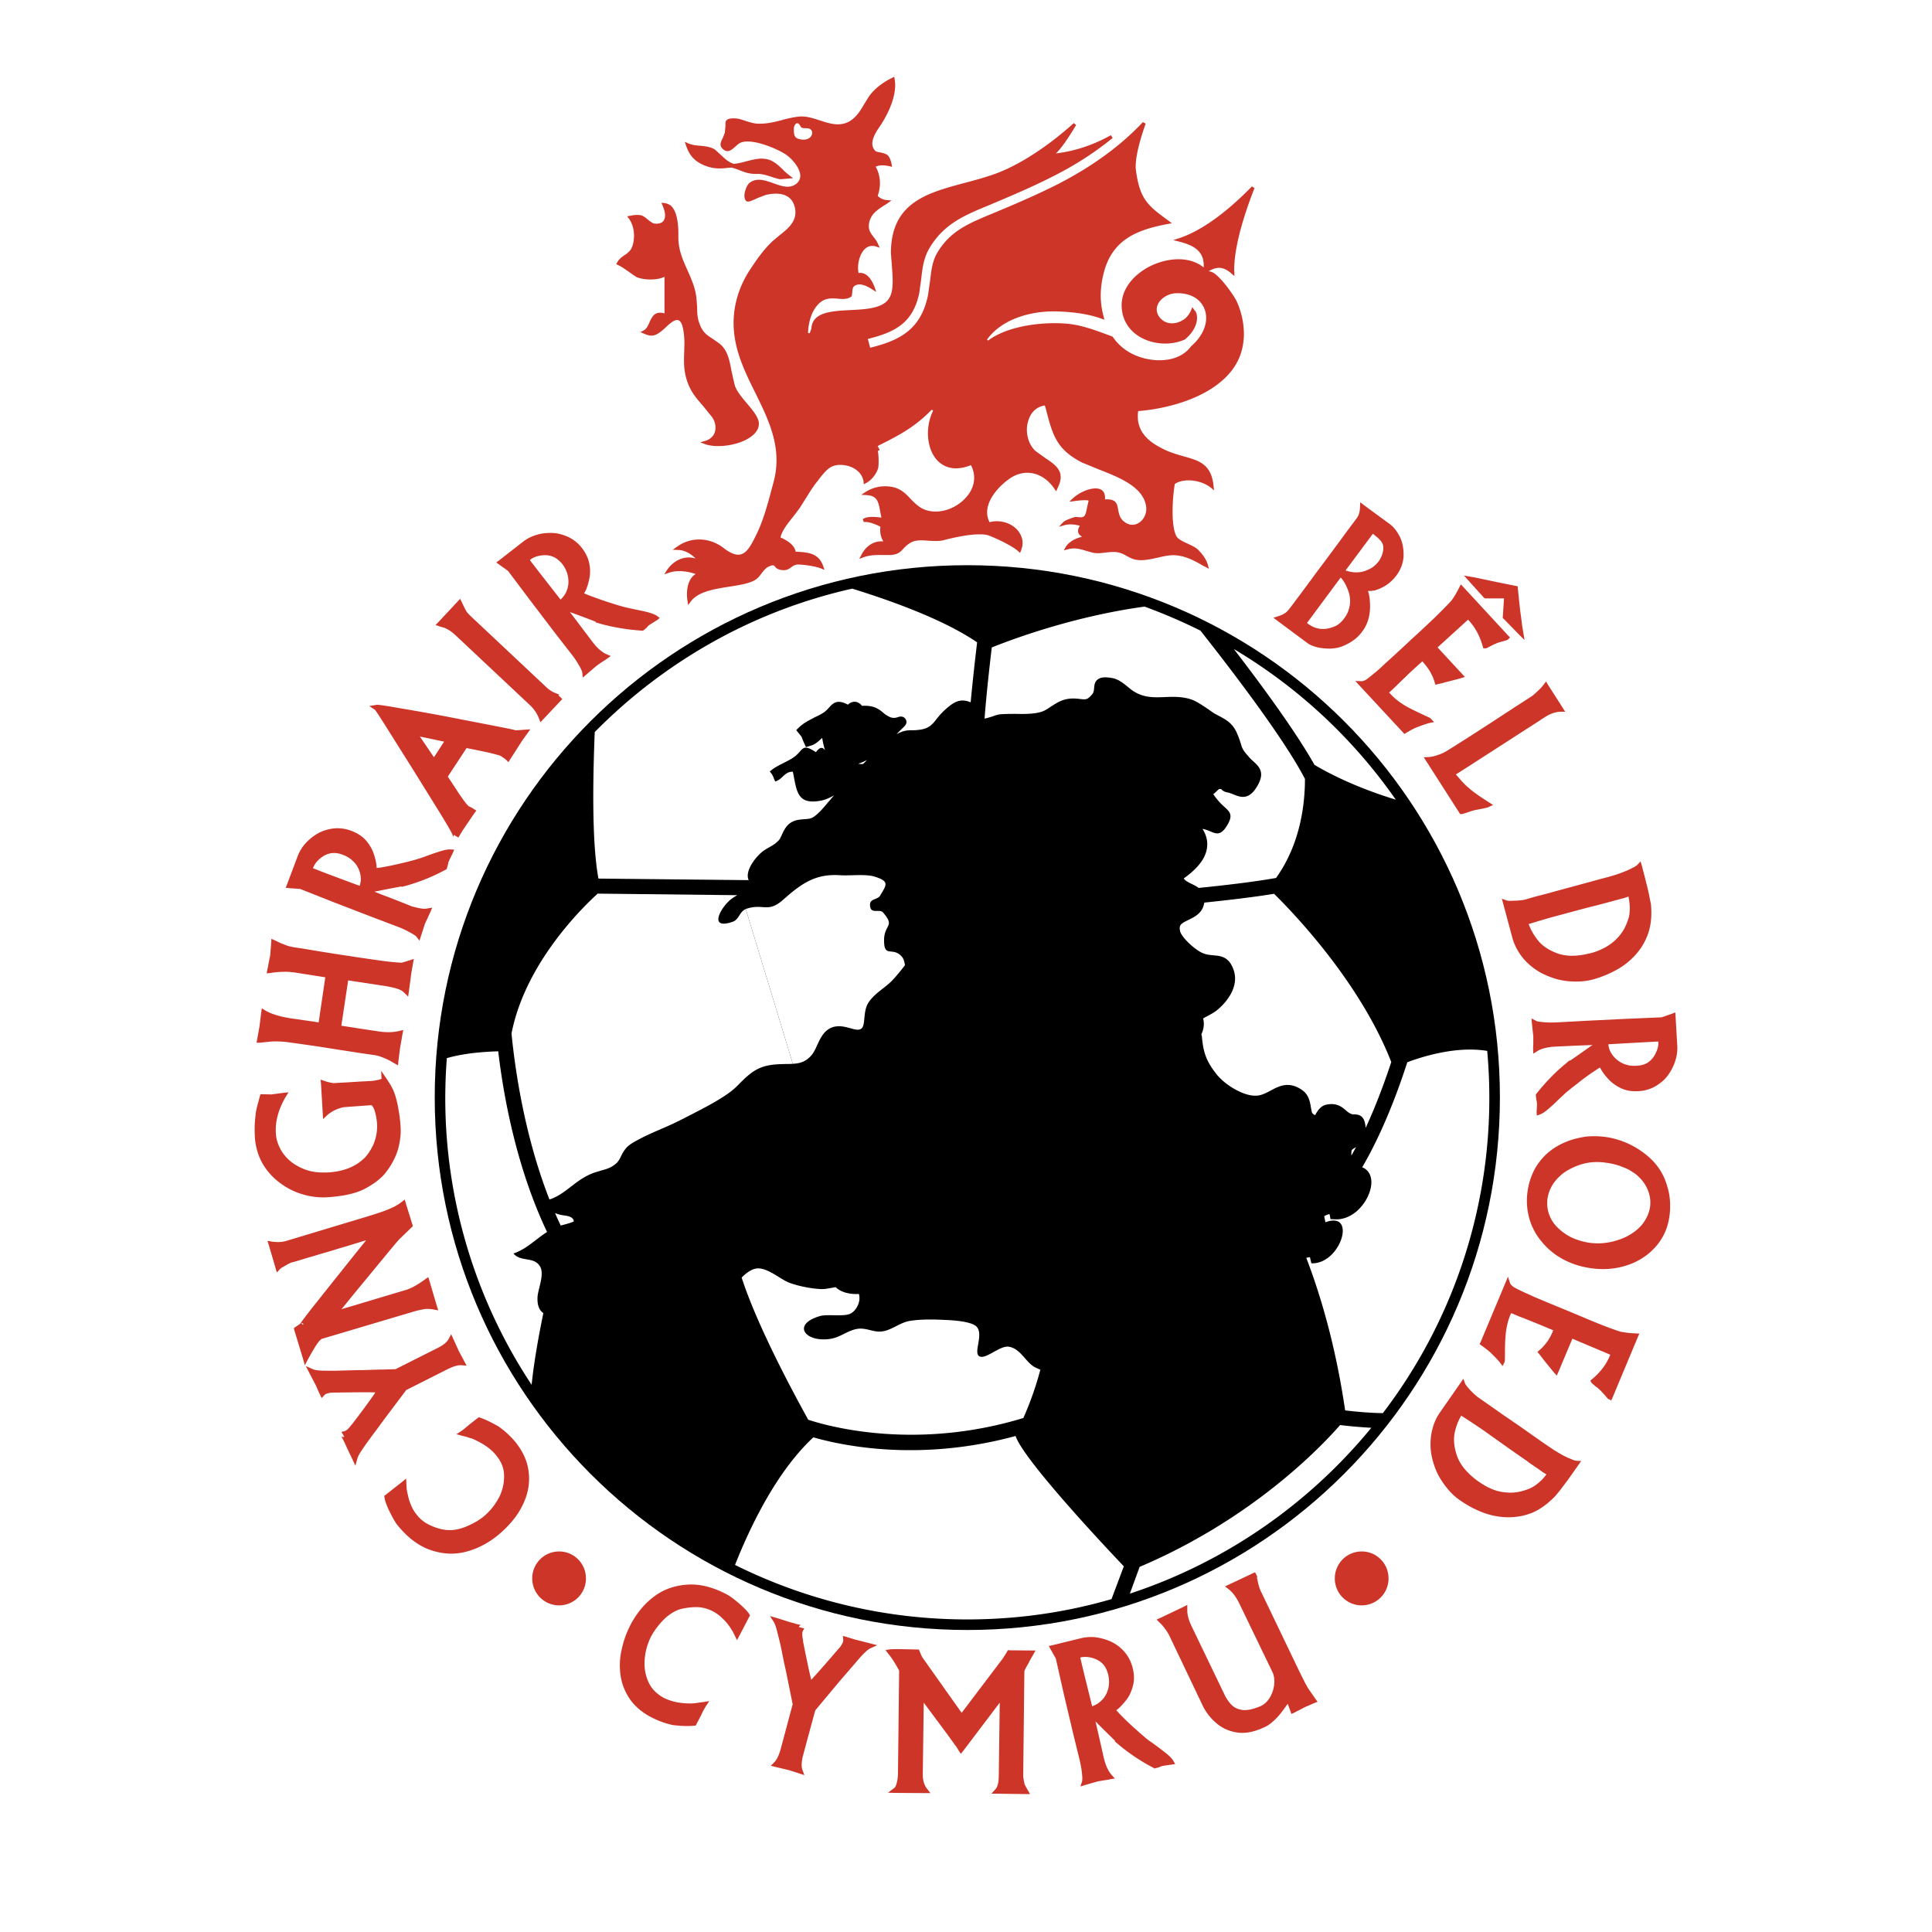 <svg xmlns="http://www.w3.org/2000/svg" width="2500" height="2500" viewBox="0 0 192.756 192.756"><g fill-rule="evenodd" clip-rule="evenodd"><path fill="#fff" d="M0 0h192.756v192.756H0V0z"/><path d="M67.68 31.947c.272.098.448.507.545 1.326.039.292.059.624.059 1.014 0 .273-.02.565-.02.838-.02.312-.02.566-.02.838 0 .643.059 1.13.176 1.599.331 1.326.955 2.066 1.696 2.904l.897 1.111c.253.332.37.722.37 1.092 0 .214-.039.429-.136.624-.175.332-.488.585-.917.702l-.467.136.467.175c.995.371 2.749.214 3.977-.37.526-.253 1.404-.799 1.404-1.637v-.117c-.059-.585-.624-1.267-1.169-1.91-.507-.604-1.033-1.228-1.229-1.813 0 .019-.331-1.442-.331-1.442-.195-1.072-.39-2.086-1.189-2.729-.02-.02-.721-.507-.721-.507-.546-.351-.975-.624-1.287-1.501-.214-.565-.234-1.13-.234-1.676l-.059-.78c-.098-1.072-.507-1.969-.896-2.846-.448-.994-.916-2.027-.916-3.275v-.117-.292c0-1.365-.254-2.32-.741-2.768-.195-.156-.409-.233-.682-.273l-.273-.019.117.253c.156.39.253.722.253.975 0 .233-.058.409-.136.545-.175.254-.507.351-.955.292-.156-.02-.371-.195-.604-.371-.273-.234-.507-.409-.702-.448-.273-.058-.644-.058-1.131.059l-.253.039.156.214c.331.429.526 1.053.526 1.715 0 .39-.059.78-.176 1.092-.175.468-.526.701-.857.916-.312.214-.526.429-.663.702l-.078.136.156.078c.273.117.702.39 1.481.955l.351.234.02.019c.761.312 1.988.332 2.709.02 0 0 .039-.02.098-.039v3.644l-.078-.02c-.916-.214-1.169.371-1.422.917-.156.39-.332.682-.604.819l-.292.156.312.136c.857.39 1.267.273 2.222-.624.524-.506.934-.798 1.246-.701zM78.791 17.523c-.214-.175-.448-.351-.663-.585-.545-.526-1.072-1.014-1.832-1.091-.624-.079-1.247.097-1.93.272a7.074 7.074 0 0 1-1.15.234c-.468-.156-.78-.41-1.13-.741l-.722-.663c-.409-.292-.955-.351-1.5-.409-.371-.02-.838-.078-1.189-.234l-.351-.156.117.351c.312.916.78 1.618 2.008 2.066.858.312 1.521.253 2.242.176 0 0 .175-.02.332-.02.253.078.487.156.702.233.565.234 1.091.429 1.852.391.468 0 .897.136 1.326.272 0 .02.838.253.838.253h.04c.137.02.644-.039.936-.059l.41-.039-.336-.251z" fill="#cd3529"/><path d="M120.758 27.094l-.176-.039.156-.078c.916-.487 1.52-.214 2.145.332l.271.233v-.37c0-.039 0-.078-.02-.097v-.137c0-2.651 1.268-6.257 2.027-8.167l-.252-.176c-1.482 1.521-4.367 4.23-7.311 5.185l-.545.175.545.137c1.307.332 2.496.838 2.496 2.378V26.685l-.098-.078c-1.58-1.189-3.938-.799-5.557.117-1.754 1.014-2.689 2.534-2.514 4.113.117 1.208.799 2.222 1.891 2.827 1.326.741 3.061.818 4.426.195l.018-.02.02-.02c.994-.858 1.15-1.696 1.15-2.105 0-.175-.02-.331-.078-.487a.656.656 0 0 0-.154-.253c-.039-.04-.061-.059-.078-.098l-.156-.234-.117.273c-.176.429-.43.76-.76.975-.742.487-1.6.487-2.145.02-.684-.585-.547-1.189-.467-1.423.252-.741 1.129-1.209 1.85-1.229 1.443-.058 2.516.585 2.887 1.676.389 1.17-.137 2.534-1.346 3.587l-.02.019-.02.02c-1.189 1.618-3.684 1.676-5.535.897a5.165 5.165 0 0 1-2.262-1.833l-.02-.039-.059-.02-.682-.253c-1.326-.487-2.594-.936-4.016-1.033-2.516-.175-5.809.292-7.66 1.696l-.117-.097c1.578-2.184 4.639-2.885 7.016-2.807 1.775.059 3.197.292 4.406.721l.293.098-.078-.293a8.125 8.125 0 0 1-.293-2.085c0-.799.117-1.618.332-2.397.916-3.431 3.664-4.25 6.393-4.776l.371-.059-.293-.234-.137-.098c-1.891-1.384-2.748-2.027-3.139-4.854-.018-.137-.039-.292-.039-.448 0-.994.332-2.437.996-4.308l-.273-.156c-2.223 2.359-4.99 4.386-8.461 6.18-2.201 1.11-4.482 2.085-6.646 2.981-2.299.956-4.093 1.696-5.379 3.821-.526.858-.624 1.793-.741 2.768l-.214 1.521c-.702 3.353-2.709 4.483-5.712 5.224l-.058.02-.234-.877.059-.02c2.748-.683 4.444-1.637 5.068-4.542l.195-1.403c.117-1.052.234-2.125.858-3.158 1.443-2.378 3.47-3.216 5.829-4.191 2.123-.896 4.404-1.852 6.568-2.963 2.223-1.13 4.133-2.378 5.848-3.781l-.176-.273c-1.715.955-3.508 1.56-5.301 1.793l-.176.02.115-.117c.625-.643 1.365-1.832 1.893-2.709l-.234-.195c-1.463 1.325-4.387 3.704-7.545 4.951-1.07.409-2.221.721-3.332 1.014-3.782 1.014-7.368 1.969-7.368 7.017 0 .02.097 1.248.097 1.248v.039c.039.487.078.994.078 1.5 0 .682-.078 1.208-.292 1.599-.565 1.111-2.28 1.208-3.918 1.286-1.871.098-3.801.195-3.898 1.833v.02l-.176.468-.155-.039c.019-.604.155-2.144 1.208-3.041.565-.468 1.189-.429 1.793-.371.488.039.955.059 1.306-.214l.059-.039v-.058l.039-.292c.02-.273.039-.546.214-.663.506-.37 1.228-.02 1.773.331l.409.253-.155-.448c-.371-1.013-.936-1.52-1.56-1.442h-.059v-.059c-.156-.838.156-2.046.819-2.476.273-.175.604-.214.955-.097l.351.117-.156-.332a2.607 2.607 0 0 0-.429-.701c-.254-.332-.507-.644-.507-1.111 0-.137.02-.292.059-.468.234-.819.818-1.17 1.364-1.54.156-.098.331-.195.487-.312l.351-.253-.448-.039a1.437 1.437 0 0 1-.897-.39l-.02-.02v-.039c.136-.409.214-.818.214-1.228a3.45 3.45 0 0 0-.39-1.598l-.039-.059.058-.02c.41-.175.877-.117 1.345-.02l.234.059-.039-.234c-.059-.312-.156-.644-.351-.877-.176-.195-.526-.273-.799-.332-.234-.039-.429-.078-.506-.175a1.014 1.014 0 0 1-.273-.721c0-.565.409-1.189.702-1.638l.078-.097c.994-1.54 1.501-2.924 1.501-4.132 0-.156-.02-.293-.039-.448l-.02-.117-.035-.216-.195.097c-.994.487-1.754 1.091-2.28 1.793l-.526.838c-.351.604-.722 1.228-1.365 1.656-1.013.644-2.066.293-3.08-.039-.721-.234-1.403-.448-2.086-.37-.565.058-1.091.195-1.598.312l-.02.02c-.76.195-1.56.409-2.495.371-.39-.02-.799-.156-1.189-.273-.39-.137-.741-.253-1.072-.253-.429-.02-.682.039-.818.176-.137.117-.117.331-.117.604 0-.019-.058.527-.058.644l-.215.546c-.234.448-.351.76.02 1.092.487.429.838.097 1.228-.234.176-.156.351-.331.546-.409 1.131-.448 3.45.546 4.327 1.072.683.39 1.638 1.442 1.618 2.28-.019.273-.136.663-.663.916-.604.292-1.306.039-2.008-.214-.838-.292-1.695-.604-2.417-.019-.233.194-.507.857-.487 1.325.02.234.078.39.214.487l.02.02h.02c.136.059.39-.02 1.091-.351 0 0 .761-.292.838-.312 1.092-.234 2.496-.214 2.846 1.247.312 1.326-.624 2.086-1.54 2.807l-.624.526c-.916.838-1.618 1.852-2.261 2.826-1.384 2.066-1.93 4.425-1.579 6.783.312 2.067 1.229 3.899 2.105 5.653 1.306 2.67 2.67 5.419 1.793 8.771l-.137.507c-.448 1.676-.897 3.431-1.696 4.99-.448.896-.858 1.637-1.481 1.773-.448.098-.994-.097-1.735-.682-1.403-1.052-3.255-1.091-4.639-.058l-.39.272.487.02c.546 0 1.111.234 1.618.683l.175.156-.234-.04c-.955-.214-1.988.273-2.631 1.229l-.253.409.448-.156c.682-.253 1.637-.214 2.554.078l.117.039-.097.078c-.487.351-.76 1.053-.76 1.949 0 .214.02.448.059.682l.058.39.234-.312c.722-1.033 2.397-1.287 3.86-1.521 1.033-.156 2.007-.312 2.612-.682.234-.137.429-.39.604-.624.194-.253.39-.507.624-.644.507-.253.604-.214.741-.039.098.116.195.234.546.312.565.098.779-.059 1.033-.234.156-.117.312-.234.584-.292.273-.039 1.696.098 2.437.39l.332.136-.117-.331c-.429-1.287-1.403-1.423-2.709-1.481h-.059v-.039c-.156-.741-1.072-1.189-1.462-1.365 0 0-.02 0-.039-.019v-.039c.175-.683.702-1.345 1.228-1.989l.662-.877c.02-.019.566-.896.566-.896.409-.643.799-1.306 1.306-1.911l.156-.214c.702-.877 1.169-1.442 2.417-1.287.857.098 1.832.663 1.949 1.677l.02.234.214-.117c.605-.312 1.052-.955 1.208-1.462.059-.156.059-.604.059-.741 0-.292-.02-.721-.078-1.014.02-.02.02 0 .039-.02l.137-.059-.059-.155-.138-.252c2.184-1.092 3.685-1.872 5.4-3.626l.137.098c-.8 1.618-.663 3.723.351 4.893.565.623 1.599 1.247 3.372.564l.059-.02.02.059c.546 1.091.312 2.319-.624 3.274-1.111 1.17-2.866 1.619-4.132 1.053-.527-.233-.916-.643-1.287-1.013-.429-.468-.857-.897-1.501-1.111a3.61 3.61 0 0 0-3.021.429l-.41.272.488.02c.994.059 1.189.487 1.364 1.423 0 0 .098.526.156.819h-.078c-.857-.117-1.403-.078-1.774.156l.098.292c.468-.039.916.136 1.383.331l.274.137v.039c-.059.468.019.916.233 1.325l.059.098h-.119c-.857-.039-1.657.487-2.086 1.384l-.194.371.39-.156c.643-.234 1.306-.253 1.852-.234h.741c.857-.02 1.111-.292 1.423-.643.195-.195.409-.429.779-.624.468-.253 1.131-.214 1.754-.156.527.02 1.053.059 1.462-.059 1.326-.331 3.002-.702 4.23-.546.33.039 2.514.994 3.234 1.657l.176.155.098-.233c.098-.273.156-.507.156-.741 0-.41-.137-.799-.391-1.15-.604-.819-1.754-1.209-2.846-.955l-.059.019-.02-.039c-.857-1.735.955-3.587 2.047-4.328.742-.507 1.58-.682 2.398-.487.799.195 1.52.741 2.047 1.521l.176.253.115-.273c.234-.468.332-.838.332-1.13 0-.877-.682-1.345-1.52-1.91l-.955-.683c-.547-.468-.898-1.286-.898-2.164 0-.273.041-.545.119-.799.232-.896.818-1.461 1.617-1.598h.059l.117.39c.643 2.495 1.014 3.977 3.605 5.302.02 0 1.617.663 1.617.663 2.047.799 4.582 1.774 4.775 3.821.059.643-.291 1.306-.838 1.579-.467.253-.994.156-1.441-.234-.371-.332-.449-.741-.527-1.15-.096-.585-.195-1.052-1.246-1.013h-.078l.02-.059c.02-.546-.176-.877-.605-.994-.76-.195-1.969.351-2.611.955l-.352.332.488-.059c.447-.059.936-.117 1.363-.078 0 0 .039.02.078.02l-.02.098-.117.507c-.096.487-.154.819-.311.955-.137.136-.371.117-.586.097-.154-.019-.33-.039-.428.02 0-.02-.449.155-.449.155-.291.117-.506.195-.643.352l-.41.429.566-.156c.428-.117.936-.097 1.441.039 0 0 .039.02.078.02l-.039.078a.85.85 0 0 0-.135.429c0 .214.096.39.291.507 0 0 .039.039.098.078l-.117.039c-.525.136-1.189.468-1.5.975l-.195.351.369-.098c.684-.195 1.189-.058 1.834.137l.623.175c.469.117.896.059 1.363 0 .41-.039.84-.098 1.287 0 .273.059.547.195.779.332.273.156.547.292.859.37.74.156 1.441-.02 2.201-.176.586-.136 1.189-.292 1.812-.253 1.055.078 1.912.546 2.75 1.033l.271.137.332.175-.098-.351c-.156-.624-.584-1.13-.955-1.521-.273-.272-.682-.448-1.092-.644-.389-.175-.76-.351-.994-.585-.311-.351-.486-1.286-.486-2.611 0-1.345.176-2.593.234-2.768h.018c.918-.584 2.594-.39 3.588.41l.293.253-.039-.39c-.215-2.222-1.424-2.573-2.965-3.002-.682-.195-1.461-.409-2.26-.838-1.014-.526-2.34-1.423-2.34-3.139 0-.156 0-.331.039-.507v-.039h.039c4.367-.37 9.707-2.319 10.41-6.588.059-.351.098-.722.098-1.111a7.965 7.965 0 0 0-.723-3.255c-.208-.47-1.806-2.828-2.624-2.964zM87.484 44.676s.02.02.02.039h-.02l-.02-.02v-.02l.02.001zm.02.039z" fill="#cd3529"/><path d="M80.759 12.845c.448.195.292.76-.059.955-.312.195-.799.156-1.131.02-.37-.137-.37-.604-.37-.955 0-.39.312-.838.604-.37.157.214.078.253.39.292.177.019.391-.02.566.058z" fill="#fff"/><path d="M138.535 157.478a2.678 2.678 0 0 1-2.67 2.69 2.683 2.683 0 0 1-2.691-2.69 2.683 2.683 0 0 1 2.691-2.689c1.481-.001 2.67 1.208 2.67 2.689zM58.46 157.478a2.678 2.678 0 0 1-2.67 2.69 2.683 2.683 0 0 1-2.69-2.69 2.683 2.683 0 0 1 2.69-2.689c1.481-.001 2.67 1.208 2.67 2.689zM135.902 63.018c.586-.76.84-1.715.781-2.846-.02-.488-.078-.858-.176-1.131-.02-.039-.02-.058-.02-.078.254 0 .525-.019.74-.078.332-.097.664-.253.994-.448a4.17 4.17 0 0 0 1.092-1.014c.449-.604.682-1.248.721-1.91.02-.76-.098-1.404-.369-1.949-.273-.546-.605-.975-.994-1.267l-2.555-1.872-.408-.312-.02.507c-.02.448-.117.799-.293 1.033-.02.039-.059.078-.059.098-.039.039-.078.078-.098.117l-.76 1.013-1.072 1.462-1.578 2.125-.254.331-1.365 1.852-1.207 1.618c-.137.176-.352.468-.391.507-.234.332-.586.546-1.072.702l-.488.156.41.312 2.963 2.202c.234.175.547.312.975.429.41.098.857.137 1.307.137.486-.02.916-.098 1.266-.253.821-.332 1.483-.819 1.93-1.443zm-1.773-4.912c.195.332.371.741.488 1.169.098.429.117.838.02 1.248a2.646 2.646 0 0 1-.527 1.169c-.271.37-.584.644-.896.78-.486.214-.955.312-1.422.273-.469-.039-.896-.215-1.307-.526a.152.152 0 0 1-.078-.078l3.354-4.522c.114.117.233.273.368.487zm3.275-4.503c.156.137.273.273.369.371.08.098.137.214.195.351.039.137.059.312.039.487-.039.429-.193.819-.467 1.209-.293.37-.625.643-1.053.818-.684.331-1.424.351-2.242.078l2.729-3.665c.157.137.313.254.43.351zM143.076 72.043l-.33-.351c-.041-.059-.061-.059-.938-.468a31.433 31.433 0 0 1-1.383-.683c-.662-.371-1.248-.798-1.715-1.325l-.117-.117.584-.546.195-.195.525-.507.391-.371.293-.292.721-.663c.176-.156.391-.351.604-.546.293.331.527.643.703.916.174.292.291.526.369.721.078.214.137.351.156.448l.078.253.254-.059.916-.234c.428-.117.877-.214 1.344-.351l.43-.136-.293-.312-2.436-2.632 3.041-2.768.076.078c.645.702 1.113 1.579 1.385 2.573l.059.195.195.02c.078 0 .156-.02.391-.156l.232-.117.117-.058c.059-.04.195-.098.391-.176.176-.078.389-.137.623-.195.391-.117.469-.136.527-.195l.193-.195-.193-.195-2.32-2.515-2.125-2.3-.273-.292-.174.351c-.195.39-.41.78-.645 1.111-.059.098-.234.312-.682.76-.371.39-.76.76-1.15 1.15l-1.559 1.462-.857.779c0 .02-1.463 1.365-1.463 1.365l-1.092.994c-.254.253-.545.507-.838.76-.332.272-.604.487-.818.663a1.606 1.606 0 0 1-.41.233c-.137.039-.174.039-.174.039l-.664-.02.43.468 4.326 4.659.137.156.195-.117c.43-.254.76-.429.994-.526.604-.234 1.053-.39 1.307-.448l.467-.093zM145.668 81.205l.117.019c.059 0 .117 0 .645-.175.311-.117.545-.175.662-.214.02 0 .117-.02.623-.117.527-.097.703-.155.801-.194l.447-.215-.428-.273c-.645-.409-1.17-.76-1.541-1.052-.273-.195-.506-.41-.74-.624a6.34 6.34 0 0 1-.623-.663c-.137-.136-.254-.292-.371-.428l.02-.02 1.346-.858 2.846-1.832 2.689-1.735c.896-.566 1.578-1.014 1.93-1.248.564-.37 1.092-.546 1.598-.565h.469l-.254-.409-1.461-2.281-.195-.331-.234.312a4.36 4.36 0 0 1-.662.702c-.332.331-.508.448-.605.507l-1.111.721-.369.234-.955.624-1.639 1.072-2.084 1.345c-1.17.741-1.93 1.228-2.359 1.481a4.243 4.243 0 0 1-.818.351 3.265 3.265 0 0 1-.896.195l-.469.019.254.39 3.295 5.146.072.116zM154.188 89.196l-.916.234-1.15.332a5.492 5.492 0 0 1-1.053.097c-.525.039-.701 0-.74-.02l-.488-.175.137.507.936 3.489c.137.448.332.896.605 1.325.271.449.623.858 1.012 1.208.41.371.859.683 1.346.937a8.475 8.475 0 0 0 1.617.604c.566.137 1.15.195 1.736.195.584 0 1.131-.059 1.656-.195a10.941 10.941 0 0 0 2.436-.994 7.217 7.217 0 0 0 1.893-1.52 6.184 6.184 0 0 0 1.266-2.222c.254-.799.332-1.734.234-2.787a39.577 39.577 0 0 1-.195-.975c-.078-.351-.156-.721-.271-1.131-.078-.37-.234-.916-.43-1.696l-.137-.468-.332.351c-.037.039-.174.156-.506.312a6.204 6.204 0 0 1-.818.37c-.273.117-.566.214-.857.312-.195.058-.701.214-1.404.39l-2.787.76-1.871.507-.919.253zm8.283.254c.039.195.078.39.098.604.039.312.039.624.02.936-.02.293-.078.585-.176.819-.213.644-.525 1.208-.936 1.657a4.944 4.944 0 0 1-1.285 1.033 6.492 6.492 0 0 1-1.424.585l-.195.039c-1.246.312-2.318.312-3.176 0-.859-.312-1.541-.761-1.988-1.345a5.83 5.83 0 0 1-.896-1.579 96.748 96.748 0 0 1 1.947-.584c.254-.078.703-.195 1.287-.351l.43-.117 2.105-.565 1.09-.273.955-.253 1.443-.39c.254-.059.469-.136.643-.195.019-.002.038-.021.058-.021zM167.17 101.379l-.02-.37-.352.136-1.014.352-3.625.155-3.977.195-2.865.156c-.43.02-.877.02-1.287-.02-.547-.039-.74-.098-.779-.137l-.449-.234.039.508.137 1.267v.683c-.02.525-.02.564-.02.564l.02.487.41-.253c.137-.098.33-.176.564-.254a5.34 5.34 0 0 1 .955-.176c.234-.019.469-.019.662-.038l.918-.039.35-.02.936-.039 1.131-.039c-.039.02-.059.039-.117.059-1.209.857-1.832 1.286-2.164 1.521v-.078l-.408.352c-1.033.838-2.008 1.852-2.924 3.001l-.059.078v.116c.02.195.039.352.059.469a.495.495 0 0 1 .039.234c.02.058.02.214 0 .506-.02.371-.02.41-.02.429l.02.351.33-.116c.215-.078.469-.253.799-.526.293-.253.645-.565 1.074-.994.447-.409.623-.585.643-.604.352-.292.76-.624 1.229-.975.467-.39.936-.721 1.383-1.033.352-.233.604-.409.838-.545.039.058.078.136.137.233a5 5 0 0 0 .703.916c.311.351.74.663 1.227.896.508.254 1.092.351 1.754.312a3.689 3.689 0 0 0 2.145-.779c.371-.253.703-.604.975-1.033a4.92 4.92 0 0 0 .605-1.306 4.04 4.04 0 0 0 .174-1.345l-.176-3.023zm-1.717 2.593c.02.331-.059.682-.234 1.033a2.288 2.288 0 0 1-.74.955c-.311.233-.721.351-1.207.37-.605.039-1.15-.078-1.619-.37a2.526 2.526 0 0 1-1.053-1.189 2.066 2.066 0 0 1-.135-.585l3.469-.194s1.092-.059 1.5-.078c0 .019.019.019.019.058zM165.766 116.973a5.887 5.887 0 0 0-.955-1.247 8.332 8.332 0 0 0-4.426-2.262 8.476 8.476 0 0 0-2.221-.058c-.684.116-1.346.272-1.93.525a6.397 6.397 0 0 0-1.715 1.014c-.527.429-.975.976-1.346 1.599a6.588 6.588 0 0 0-.74 2.145 6.583 6.583 0 0 0 .117 2.768 6.146 6.146 0 0 0 1.227 2.378 7.049 7.049 0 0 0 2.047 1.735c.799.448 1.695.76 2.631.916 1.014.175 1.988.175 2.904 0 .918-.176 1.756-.487 2.477-.955a6.009 6.009 0 0 0 1.793-1.716 5.55 5.55 0 0 0 .896-2.261c.098-.507.117-1.033.098-1.54a6.091 6.091 0 0 0-.254-1.56 6.211 6.211 0 0 0-.603-1.481zm-1.151 3.508c-.098.585-.35 1.131-.74 1.638-.41.507-.955.936-1.617 1.267a6.827 6.827 0 0 1-2.359.644c-.467.039-.975.02-1.463-.059a6.576 6.576 0 0 1-1.715-.546 5.444 5.444 0 0 1-1.363-.994 3.434 3.434 0 0 1-.82-1.325 3.316 3.316 0 0 1-.135-1.579c.098-.546.291-1.033.604-1.481s.701-.819 1.15-1.131a6.85 6.85 0 0 1 1.52-.721c.857-.272 1.773-.331 2.768-.156.391.059.781.156 1.131.272.352.138.664.254.936.391.254.156.469.292.664.429.584.468.994 1.014 1.227 1.599.232.583.31 1.168.212 1.752zM161.887 132.897c-.117 0-.371-.077-.975-.292-.486-.175-.994-.37-1.521-.585-.486-.194-1.129-.468-1.969-.818l-1.07-.448-1.852-.76-1.346-.565c-.312-.137-.643-.292-1.033-.468s-.701-.331-.955-.468a1.727 1.727 0 0 1-.391-.293c-.078-.097-.098-.136-.098-.136l-.232-.702c.02 0-.273.683-.273.683l-2.457 5.866-.098.195.195.137c.41.292.703.526.877.682.469.469.801.8.957 1.014l.271.352.195-.409c.02-.078.039-.078.039-1.072 0-.604.02-1.111.059-1.521.059-.76.215-1.481.486-2.125l.078-.156c.273.117.527.215.723.312l.525.195.43.175.877.351.896.371c.215.098.467.194.74.312-.156.409-.352.76-.525 1.033a5.276 5.276 0 0 1-.508.624 2.408 2.408 0 0 1-.35.331l-.195.176.176.194.584.761c.293.351.584.721.877 1.071l.293.332.174-.39 1.385-3.294 3.781 1.598c-.02.039-.02.059-.039.098-.369.896-.975 1.676-1.773 2.339l-.176.137.098.194c.039.059.078.117.293.273l.078.078.213.156c.08.058.176.155.332.292.117.137.273.292.449.487.252.312.311.37.389.39l.234.117.117-.254 1.326-3.177 1.207-2.885.156-.352-.389-.02a8.5 8.5 0 0 1-1.285-.136zM156.701 145.549a5.966 5.966 0 0 1-.799-.37 29.76 29.76 0 0 1-.799-.468c.02.019-1.209-.818-1.209-.818l-2.357-1.658-1.424-.974-.975-.683-1.754-1.229a7.961 7.961 0 0 1-.76-.721c-.352-.39-.43-.546-.449-.585l-.175-.486-.293.429-2.064 2.963a4.965 4.965 0 0 0-.645 1.326 5.785 5.785 0 0 0-.271 1.559c-.021.526.02 1.092.154 1.618a7.23 7.23 0 0 0 .566 1.618c.271.526.604 1.014.975 1.462a5.89 5.89 0 0 0 1.209 1.13c.779.547 1.559.955 2.338 1.248a7.288 7.288 0 0 0 2.379.468 6.385 6.385 0 0 0 2.514-.448c.779-.331 1.541-.877 2.281-1.638.234-.272.428-.507.623-.76.195-.273.43-.565.701-.936l1.014-1.442.273-.391-.486-.019c-.079-.019-.254-.04-.567-.195zm-6.121 3.372c-.584-.02-1.129-.117-1.617-.312a6.526 6.526 0 0 1-1.363-.741l-.176-.116c-1.033-.761-1.717-1.58-2.027-2.418-.312-.857-.41-1.676-.254-2.417a5.42 5.42 0 0 1 .643-1.676c.273.175.781.487 1.697 1.111.213.136.584.389 1.092.76l2.143 1.521 1.736 1.208.059.059 1.168.799c.195.156.391.273.547.371l.039.02c.02 0 .02 0 .02.02-.117.137-.234.292-.391.468a6.811 6.811 0 0 1-.701.604 3.09 3.09 0 0 1-.74.39c-.646.251-1.269.368-1.875.349zM51.501 143.97a8.477 8.477 0 0 0-1.716-1.617v-.02h-.02c-.682-.391-1.306-.702-1.871-.896l-.136-.04-.117.098-.682.526-.468.39-.02.02c-.234.195-.37.293-.429.332l-.507.331.585.155c.41.098.702.195.799.234.117.02.214.059.312.098.078.039.175.078.273.137.877.409 1.559.916 2.027 1.521.526.643.78 1.345.76 2.085a4.52 4.52 0 0 1-.584 2.223 6.277 6.277 0 0 1-1.521 1.812 9.492 9.492 0 0 1-.565.39c-.741.429-1.384.702-1.93.818a3.627 3.627 0 0 1-1.442.04 5.364 5.364 0 0 1-1.404-.469 3.403 3.403 0 0 1-1.267-1.014 3.61 3.61 0 0 1-.565-.955 4.488 4.488 0 0 1-.312-.993 4.904 4.904 0 0 1-.137-.722c0-.233-.02-.351-.02-.409l-.02-.527-.409.332-1.657 1.306-.117.078.02.156c.02.272.175.702.468 1.345.312.624.546 1.053.76 1.346.994 1.247 2.086 2.104 3.275 2.533 1.189.43 2.359.507 3.508.233 1.131-.272 2.183-.798 3.158-1.559a10.534 10.534 0 0 0 1.95-2.008c.526-.741.916-1.54 1.13-2.358a5.573 5.573 0 0 0 .059-2.534c-.174-.839-.564-1.639-1.168-2.418zM40.527 138.688l4.171-2.105c.565-.272 1.034-.409 1.365-.37l.487.039-.233-.448-.584-1.092c.019.02-.488-1.092-.488-1.092l-.234-.507-.253.487c-.176.312-.545.624-1.111.896 0 0-3.684 1.853-4.171 2.105l-1.208.039h-.331l-1.852.059h-.448l-2.144.059c-1.014 0-1.403 0-1.54-.02-.332-.02-.585-.059-.741-.137l-.702-.312.351.682.701 1.346c-.02 0 .351.8.351.8l.176.369.273-.292c.039-.039.097-.077.156-.117.175-.078.448-.137.818-.137 2.534-.039 3.645-.039 4.112-.02-.136.234-.448.663-1.033 1.463a78.517 78.517 0 0 1-1.306 1.734h-.02l-.039.059c-.214.292-.429.507-.604.585a.79.79 0 0 0-.136.058h-.059l-.039-.02-.098.06c-.02.019-.02.019-.039.019l.273.468c-.117.059-.253 0-.312-.058.019.02.058.077.253.467.039.059.097.195.331.702l.526 1.111.312.663.195-.702c.02-.098.098-.273.273-.585.117-.176.312-.468.565-.838.273-.37.526-.722.78-1.072l.097-.117 1.15-1.56 2.009-2.669zM31.502 134.282c.37-.585.565-.683.604-.702l9.181-2.729a9.142 9.142 0 0 1 1.15-.254c.254-.019.546 0 .858.06l.429.077-.137-.429-.741-2.515-.117-.37-.312.215c-.74.545-1.403.916-1.949 1.071l-6.394 1.91c.273-.331.663-.818 1.268-1.559l3.021-3.665c1.111-1.345 1.442-1.734 1.54-1.812l1.169-1.131.117-.117-.04-.155-.663-2.125-.097-.37-.312.233a4.79 4.79 0 0 1-.975.585 9.077 9.077 0 0 1-.975.39c-.37.137-1.17.39-2.281.722l-7.31 2.202c-.409.117-.877.137-1.423.059l-.428-.077.136.429.663 2.261.137.468.332-.351c.019-.02.117-.117.487-.312.351-.214.506-.272.565-.292v-.02c.195-.039.604-.156 1.676-.487l.682-.195.507-.155 1.267-.371.429-.136 1.384-.409s.877-.273 1.579-.488c-.175.234-.409.507-.721.897l-2.476 3.099-2.339 2.943c-.643.839-.916 1.189-1.033 1.384a5.587 5.587 0 0 0-.214.156c-.117.078-.253.156-.292.195l-.136.098.039.175.877 2.886.176.643.312-.585c.234-.431.487-.879.78-1.347zm-1.228-2.203c-.02.039-.039.078-.059.098l-.156-.175s.02-.021.039-.021l.176.098zM27.993 118.064a6.993 6.993 0 0 0 2.261 1.111 7.067 7.067 0 0 0 2.456.272c1.521-.098 2.729-.37 3.567-.779.838-.43 1.521-.916 2.027-1.462a7.346 7.346 0 0 0 1.13-1.794c.312-.682.487-1.481.546-2.378 0-.194 0-.429-.02-.721a13.63 13.63 0 0 0-.214-1.677 9.97 9.97 0 0 0-.351-1.462 5.318 5.318 0 0 0-.468-.994l-.351-.546-.546-.799c0 .02.02.526.039.799l-.234.078a4.318 4.318 0 0 1-.799.137l-1.13.059-1.228.078-1.111.059c-.156.019-.253.019-.312.019l-.098-.019a5.242 5.242 0 0 1-.78-.195l-.39-.137.039.41.175 2.962.039.565.409-.39c.351-.312.78-.546 1.228-.683.234-.078.332-.098.371-.098.039-.02.156-.02.604-.058.332-.02 1.072-.078 2.183-.156.059 0 .176.117.312.448.136.409.233.877.272 1.403a4.645 4.645 0 0 1-.39 2.125c-.312.644-.663 1.149-1.052 1.462-.857.76-1.989 1.17-3.372 1.267-.487.02-.936.02-1.345-.039a4.677 4.677 0 0 1-1.033-.253 5.196 5.196 0 0 1-.819-.39 4.245 4.245 0 0 1-1.072-.858 3.953 3.953 0 0 1-.721-1.13 3.504 3.504 0 0 1-.292-1.229c-.078-1.17.253-2.397.975-3.626l.292-.468-.546.059-1.169.156-.896-.02h-.195l-.059.195c-.02.098-.098.37-.156.604a9.65 9.65 0 0 0-.233.955c-.039.292-.079.682-.117 1.149-.02.468-.02.975.02 1.56.098.955.37 1.812.818 2.554a6.345 6.345 0 0 0 1.736 1.875zM26.707 103.952a6.012 6.012 0 0 1 1.169-.039c.175 0 .429.02.779.059l1.404.194 1.618.234 1.618.253 2.515.39 1.462.215c.312.039.604.117.877.234.272.097.526.214.779.351l.039.02c.195.117.332.194.371.215l.371.214.039-.409.175-1.384c0 .02.234-1.326.234-1.326l.078-.409-.41.098c-.584.137-1.228.156-1.93.059-1.872-.273-3.197-.487-3.84-.585l.683-4.522 3.84.585c.429.078.78.156 1.072.254.292.097.507.214.682.39l.39.39.078-.546.195-1.462c-.02 0 .215-1.325.215-1.325l.078-.429-.41.136-.76.234c-.039 0-.253.02-1.326-.097-.819-.098-1.871-.253-3.216-.449.02 0-2.164-.331-2.164-.331l-1.832-.293-1.365-.233-.818-.117a8.833 8.833 0 0 1-.702-.156c-.214-.078-.448-.175-.702-.272l-.565-.273-.351-.156-.02.39-.097 1.248-.176.877-.039.253-.078.312-.059.371.37-.039a8.306 8.306 0 0 1 1.306-.117c.37-.02.818.02 1.325.098 0 0 2.086.331 2.846.448l-.662 4.503-.604-.098-.156-.02-1.618-.234c-.487-.058-.857-.136-1.052-.175-.838-.176-1.462-.409-1.891-.663l-.35-.215-.059.41-.175 1.403-.234 1.306-.058.312h.331c.039-.005.156-.023.78-.082zM29.942 88.689l3.353 1.325 3.742 1.443 2.671 1.014a8.15 8.15 0 0 1 1.169.545c.468.253.624.371.663.429l.312.409.156-.487.39-1.208c.039-.078.117-.253.293-.624.078-.176.214-.468.233-.507l.195-.468-.487.078c-.156.039-.371.039-.624 0s-.585-.117-.936-.214l-.624-.253-.838-.332-1.053-.409-.175-.059-1.033-.41c.039-.019.078-.019.117-.019 1.442-.292 2.203-.429 2.612-.507l-.039.059.526-.137a18.877 18.877 0 0 0 3.879-1.579l.098-.039.039-.098c.059-.175.098-.331.137-.468 0-.078.019-.155.058-.234a5.71 5.71 0 0 1 .215-.448c.156-.332.175-.351.175-.371l.156-.351-.39-.02c-.214-.02-.526.039-.916.156-.39.117-.858.273-1.384.468-.195.078-.799.292-.858.292-.409.137-.916.273-1.501.409-.584.137-1.15.273-1.696.371a9.22 9.22 0 0 1-.994.156c0-.078-.02-.156-.02-.273a5.534 5.534 0 0 0-.272-1.13c-.137-.448-.391-.877-.741-1.306-.37-.429-.857-.761-1.481-.994a3.798 3.798 0 0 0-2.28-.156 3.986 3.986 0 0 0-1.306.546 5.12 5.12 0 0 0-1.091.955 4.096 4.096 0 0 0-.683 1.15l-1.072 2.847-.137.333.351.039 1.091.077zm5.946-.311l-.488-.176-2.768-1.033s-.955-.37-1.403-.546c0-.019 0-.039.02-.058.117-.312.332-.604.624-.858.332-.292.682-.487 1.073-.565.37-.078.799-.039 1.247.137a2.835 2.835 0 0 1 1.345.994c.312.448.468.955.468 1.54-.021.194-.079.389-.118.565zM51.423 72.861c-.156-.058-.624-.156-2.222-.467l-4.717-.917a231.73 231.73 0 0 0-4.581-.819c-2.105-.371-2.261-.351-2.359-.332l-.701.117.564.371c.059.059.273.371 1.053 1.598l2.71 4.308 2.748 4.425c.857 1.403 1.111 1.871 1.17 2.008.117.272.137.332.156.351l.02-.215.468.273.409-.682c.487-.721.896-1.326 1.208-1.774l.176-.234-.253-.156a2.315 2.315 0 0 0-.332-.194l-.195-.098-.118-.117a6.987 6.987 0 0 1-.545-.721c-.234-.312-.41-.584-.565-.838l-.137-.194-.429-.663c-.137-.195-.214-.331-.273-.409l1.871-2.846c.527.098 1.17.234 1.93.39 1.111.253 1.364.351 1.423.37.059.039.156.078.273.176l.175.117a.876.876 0 0 1 .137.117l.233.234.176-.273 1.189-1.852c-.02.019.487-.683.487-.683l.332-.468-.565.039c-.701.058-.877.058-.916.058zm-7.114 1.131l-1.014 1.559-1.404-2.066 2.418.507zm7.153-1.131h-.02.02zM55.711 69.373c.059-.059.117-.059.137-.059 0 0-.098-.019-.448-.175a2.689 2.689 0 0 1-.858-.546l-7.407-6.958c-.292-.273-.507-.488-.604-.644a12.166 12.166 0 0 1-.448-.896l-.176-.351-.273.292-1.891 2.027-.292.292.39.137c.04.019.117.039.332.097.097.02.273.078.546.234.214.117.487.331.76.584l7.407 6.958c.39.371.682.799.877 1.287l.156.409.292-.312 1.891-2.007-.391-.369zM59.961 64.928a3.737 3.737 0 0 1-.682-.682c0 .02-.409-.526-.409-.526l-.546-.721-.779-1.033s-.351-.468-.682-.897c.039.019.078.019.116.039 1.385.507 2.105.78 2.476.936l-.059.039.526.156c1.267.351 2.67.585 4.132.682h.098l.078-.059c.156-.117.273-.214.351-.312a.743.743 0 0 1 .176-.175c.078-.059.214-.137.428-.273.312-.195.332-.214.351-.214l.292-.234-.292-.214c-.176-.117-.468-.234-.877-.352-.37-.097-.858-.195-1.423-.312-.234-.059-.819-.175-.877-.195a26.14 26.14 0 0 1-1.501-.448 31.606 31.606 0 0 1-1.637-.565c-.39-.136-.682-.253-.936-.37.039-.078.078-.156.136-.253.137-.292.253-.644.351-1.092a3.61 3.61 0 0 0 .039-1.521c-.078-.546-.332-1.092-.721-1.618a3.744 3.744 0 0 0-1.872-1.326 3.647 3.647 0 0 0-1.403-.214c-.487 0-.975.078-1.423.234a4.057 4.057 0 0 0-1.189.624l-2.397 1.871-.292.214.292.214.877.624 2.184 2.904 2.417 3.177 1.754 2.261c.272.332.507.702.721 1.073.273.448.312.643.332.721l.058.507.39-.332.955-.818c.098-.078.293-.214.585-.409.429-.273.448-.293.468-.312l.39-.273-.449-.195c-.157-.058-.332-.175-.527-.331zm-4.035-5.107l-2.144-2.748-.916-1.189c.02-.02.02-.039.039-.039.273-.214.604-.351.995-.409.429-.078.838-.059 1.188.078.371.117.702.39 1.014.76.371.487.566 1.013.604 1.559a2.44 2.44 0 0 1-.39 1.54 2.95 2.95 0 0 1-.39.448zM73.781 160.012c-.526-.448-.936-.76-1.228-.916-1.423-.76-2.768-1.091-4.035-.994-1.248.098-2.358.487-3.294 1.209-.935.701-1.676 1.617-2.261 2.69a9.876 9.876 0 0 0-.955 2.65 6.954 6.954 0 0 0-.078 2.612c.136.838.468 1.617.955 2.319.507.701 1.208 1.286 2.066 1.734a8.626 8.626 0 0 0 2.203.799h.039c.78.098 1.481.117 2.066.06l.156-.02.059-.117.409-.78.273-.565c.116-.214.214-.37.272-.468l.331-.506-.604.097c-.312.039-.702.098-.838.117-.117 0-.214.02-.312.02h-.292c-.975-.02-1.813-.214-2.495-.565-.721-.39-1.248-.936-1.54-1.617-.312-.702-.428-1.462-.351-2.281a6.09 6.09 0 0 1 .643-2.241c.098-.176.214-.37.371-.604.487-.682.975-1.209 1.423-1.521.448-.331.897-.546 1.306-.624a6.68 6.68 0 0 1 1.482-.156 3.653 3.653 0 0 1 1.559.41c.332.175.643.39.917.663.272.253.507.507.682.76.195.253.312.468.409.624.098.214.156.312.175.351l.234.487.253-.468.975-1.872.078-.116-.078-.137c-.137-.234-.449-.567-.975-1.034zM85.321 163.579l-.838-.254-.39-.116.039.39c0 .059 0 .137-.019.195a2.028 2.028 0 0 1-.449.701c-1.657 1.93-2.397 2.749-2.729 3.1-.058-.272-.195-.779-.39-1.754-.332-1.579-.41-2.009-.429-2.125v-.098c-.098-.448-.078-.701-.039-.838.019-.039.039-.098.058-.137 0-.02.02-.02.02-.039l.039-.02.039-.117-.526-.136a.258.258 0 0 1 .234-.195c-.019 0-.098-.02-.506-.117-.098-.039-.332-.097-.741-.214l-1.169-.371-.702-.194.39.604c.039.078.137.253.234.604.058.195.136.507.253.976.117.448.214.877.292 1.286l.253 1.267.176.78.663 3.274-1.208 4.522c-.175.604-.39 1.033-.624 1.267l-.351.351.468.117 1.228.293c-.02-.02 1.13.351 1.13.351l.526.175-.195-.525c-.117-.332-.097-.819.059-1.424 0 0 1.072-3.995 1.228-4.521l.994-1.189 1.462-1.754 1.403-1.618c.545-.644.877-1.014 1.033-1.15.234-.233.429-.39.585-.468l.701-.312-.741-.195-1.461-.372zM100.719 164.651l-.154-.02-.078.137c-.117.214-.273.448-.469.74l-4.074 5.38-3.84-5.419c-.059-.078-.176-.253-.351-.721l-.078-.176H91.5l-.818-.02-.955-.02c-.683 0-.858.02-.936.02l-.448.078.292.37c.39.487.741 1.053 1.072 1.677l-.117 10.369a4.14 4.14 0 0 1-.137.897c-.078.292-.175.409-.233.447l-.624.469.78.02 2.885.02h.565l-.332-.429c-.292-.371-.429-.858-.429-1.424l.097-7.173 1.872 2.515c.78 1.053 1.13 1.54 1.228 1.695.137.156.215.273.253.352.059.078.098.156.137.233l.214.312.234-.292 3.645-4.815-.098 7.31c0 .644-.115 1.092-.33 1.326l-.41.448h.605l2.787.038h.467l-.232-.408a4.605 4.605 0 0 1-.312-.585c-.02-.098-.078-.312-.137-.78l.117-10.486c0-.02.02-.059.098-.234.078-.156.215-.39.389-.701l.059-.137.352-.604.215-.39h-.449l-2.147-.019zM116.41 174.982a37.5 37.5 0 0 0-1.17-.897c-.623-.447-.721-.506-.74-.525-.33-.273-.74-.624-1.168-1.014a24.54 24.54 0 0 1-1.268-1.189 17.937 17.937 0 0 1-.684-.721c.059-.059.117-.117.215-.176.234-.215.488-.487.779-.857.293-.371.508-.838.645-1.365.156-.525.156-1.13 0-1.773a3.83 3.83 0 0 0-1.15-1.988 3.892 3.892 0 0 0-1.189-.76 5.324 5.324 0 0 0-1.402-.37 4.349 4.349 0 0 0-1.346.078l-2.943.721-.352.078.176.312.527.936.799 3.548.916 3.879.682 2.787c.098.429.176.858.215 1.268.059.526.02.722 0 .799l-.156.487.488-.155 1.229-.352c.115-.02.33-.058.682-.117.311-.038.506-.077.545-.097l.488-.078-.332-.37a2.081 2.081 0 0 1-.352-.526c-.137-.234-.232-.526-.35-.896 0 .02-.156-.644-.156-.644l-.195-.878-.293-1.286s-.137-.604-.252-1.091l.098.097c1.031 1.033 1.578 1.56 1.871 1.853h-.078l.428.37a19.086 19.086 0 0 0 3.49 2.319l.078.059.098-.039c.195-.039.35-.078.467-.137.078-.039.156-.059.215-.078.078-.02.215-.039.506-.078.371-.058.391-.058.41-.058l.369-.059-.193-.331c-.119-.198-.334-.433-.647-.686zm-8.283-8.128s-.234-1.014-.352-1.463c.039-.02.039-.02.059-.039a2.534 2.534 0 0 1 1.072.039c.43.117.779.293 1.072.565.273.273.467.644.584 1.111.137.604.117 1.169-.078 1.677-.174.506-.506.916-.994 1.247-.174.098-.35.176-.525.253l-.838-3.39zM130.543 168.491c-.078-.117-.176-.312-.332-.585a87.887 87.887 0 0 1-1.014-2.065l-3.352-6.979c-.137-.254-.254-.604-.352-1.053-.039-.215-.078-.352-.098-.448l.059-.02-.117-.253-.117-.215-.213.078c-.059.039-.098.039-.137.077l-2.242 1.053-.408.195.35.272c.43.332.779.819 1.072 1.424l3.334 6.899c.137.312.193.702.154 1.15a3.196 3.196 0 0 1-.428 1.325c-.234.391-.527.683-.896.858-.723.312-1.326.448-1.793.409-.449-.059-.82-.215-1.092-.468a3.827 3.827 0 0 1-.779-1.131l-3.256-6.764c-.312-.644-.449-1.209-.43-1.677v-.448l-.389.195-2.32 1.11-.352.156.273.273c.215.194.391.409.584.662.176.234.312.469.41.663l3.393 7.114a5.432 5.432 0 0 0 1.441 1.735c.586.468 1.287.74 2.066.838.799.078 1.637-.098 2.533-.526l.176-.078c.293-.137.645-.409 1.033-.799.332-.312.703-.818 1.17-1.481l.273.741.098.272.271-.117c.117-.059.273-.155.527-.272.252-.137.408-.215.506-.273l.994-.429.312-.116-.195-.273-.717-1.029zM148.027 59.607l.078.078.117.02h1.832l-.117 1.812-.02.118.098.097 1.482 1.521.604.604-.137-.838c-.059-.351-.117-.663-.137-.936l-.156-1.149c-.059-.546-.115-1.014-.154-1.442l-.078-.761v-.041l-.02-.194-.195-.04-1.832-.37-1.58-.332c-.33-.078-.643-.136-.975-.195l-.779-.136.527.584 1.442 1.6z" fill="#cd3529"/><path d="M149.646 109.487c0 29.355-23.781 53.137-53.137 53.137-29.355 0-53.136-23.781-53.136-53.137 0-29.335 23.781-53.097 53.136-53.097 29.356.001 53.137 23.762 53.137 53.097z"/><path d="M79.103 106.135l-4.698-15.438c.039-.02.059-.039.097-.039 1.716-.546 2.105.487 3.684-.936 1.852-1.638 3.236-2.573 5.673-2.398.936.059 2.437-.136 3.333.117 1.637.487 1.228.858.624 1.91-.254.429-1.033.292-1.014.917 0 1.014.936.37 1.287.76 1.248 1.423.156 1.169.117 2.69-.039 1.969.857.643 1.793 1.754.136.156.233.468.292.818a17.345 17.345 0 0 1-1.228 1.481c-.253.273-.585.546-.936.819-.526.409-1.072.838-1.442 1.384-.351.507-.39 1.092-.448 1.618-.039.448-.078.838-.273 1.013-.234.195-.526.156-1.131-.02-.565-.155-1.287-.351-2.007 0-.683.352-1.014 1.072-1.307 1.716-.156.351-.312.663-.487.896-.585.724-1.189.899-1.929.938zM53.626 129.507c0-.819.741-2.34.253-3.158-.604-1.014-1.91-.409-2.651-1.286 1.365-.468 2.222-1.442 3.353-2.145-3.06-6.433-4.347-13.547-4.873-18.03-1.228.039-3.294.155-5.127.683a52.868 52.868 0 0 0-.156 3.917 51.802 51.802 0 0 0 8.616 28.674c.234-2.319.702-4.873 1.169-7.154-.37-.254-.604-.702-.584-1.501zM81.149 143.404c-3.723 3.45-6.354 9.045-7.816 12.729a51.94 51.94 0 0 0 23.177 5.438c4.991 0 9.825-.701 14.385-2.027l1.229-3.274c-2.066-2.163-10.039-10.682-10.799-13.001-9.377 2.552-16.979 1.052-20.176.135zM113.701 156.328l-.975 2.67c9.531-3.138 17.855-8.946 24.092-16.549a46.26 46.26 0 0 1-3.117-.272c-1.969 2.261-8.81 9.395-20 14.151zM139.256 79.781a52.229 52.229 0 0 0-16.158-15.029c2.885 3.743 6.217 8.304 8.049 11.559 1.404.839 4.191 2.281 8.109 3.47zM118.555 91.789c-.721.351-.955.487-.818 1.111.156.663 1.6 1.968 2.34 2.222.35.136.682.156 1.014.194.721.059 1.539.137 1.988 1.462.545 1.56-.547 3.119-1.717 4.055-.195.156-.467.312-.799.487-.137.078-.35.176-.525.292.137.546.059 1.072-.176 1.579.02.117.059.195.059.312.137 1.539.467 2.417 1.402 3.606.877 1.149 2.828 2.319 4.094 2.201.488-.038.916-.272 1.365-.506.818-.448 1.852-.994 3.197 0 .604.448.74 1.189.818 1.734.039.176.078.449.137.526a.77.77 0 0 0 .271.195c.02-.039.078-.117.098-.176.195-.292.469-.76 1.053-.877.994-.194 1.502.215 1.891.546.156.137.293.254.449.331.176.098.291.098.447.098.818.02 1.033.507 1.111 1.345 1.072-2.319 1.93-4.678 2.553-6.568-3.098-7.934-9.707-14.834-11.693-16.783-2.164.351-4.719.644-6.959.877a4.278 4.278 0 0 1-.098.39c-.274.762-.955 1.074-1.502 1.347zM99.842 71.263c.488-.039.994-.039 1.502-.039.877.019 1.793.019 2.514-.195.352-.097.664-.312 1.014-.546.449-.292.955-.624 1.6-.74.564-.099.992-.04 1.324 0 .527.058.701.077 1.131-.43.195-.214.215-.428.234-.662.02-.253.039-.604.352-.857.33-.253.799-.253 1.383-.156.662.098 1.15.507 1.637.896.234.195.469.39.723.526.973.565 1.949.526 2.961.487.82-.039 1.678-.059 2.574.215.506.156 1.111.564 1.695.955.254.175.488.351.682.468.176.097.352.195.508.272.643.351 1.326.702 1.754 1.735.195.449.293.76.371 1.014.137.468.215.663.799 1.306.137.175.293.312.449.448.564.526 1.227 1.111.35 2.534-.779 1.286-1.539 1.091-2.299.779-.195-.078-.41-.175-.645-.214-.352-.059-.525-.234-.623-.332-.02-.02-.078 0-.195 0-.078.039-.215.175-.293.253-.098.097-.195.175-.291.253.135.214.311.448.604.78.799.877 1.58 1.033.76 2.358-.857 1.403-1.383.507-2.416.332-.02 0-.039-.02-.039-.02.391.604.545 1.229.467 1.852-.117 1.072-.916 2.105-2.32 3.099.08.176.293.312.762.546.215.098.486.234.721.409 2.496-.253 5.4-.584 7.719-.994 2.477-3.45 2.885-7.485 2.885-9.882-2.027-3.919-7.113-10.604-10.428-14.795a54.274 54.274 0 0 0-5.574-2.397c-7.271.994-13.49 3.373-15.244 4.074-.215 1.813-.525 4.542-.721 7.096.195-.02.525-.137.74-.195.308-.116.599-.213.873-.233zM134.852 114.79c-.02.059-.039.233-.02.506.154-.292.311-.564.467-.857-.02.02-.039.02-.059.039-.232.136-.332.195-.388.312zM148.379 104.849c-2.943-.487-6.199.468-7.973 1.131-.916 2.846-2.438 6.959-4.504 10.486.234.078.41.215.527.351.506.546.525 1.521.039 2.554-.508 1.092-1.695 2.358-3.295 2.281l-.428-.02-.078-.429c-.02-.02-.02-.059-.02-.079a2.38 2.38 0 0 0-.469.176l-.059.059c.039.234.098.448.117.585 3.197-1.188 1.521 4.229-1.402 4.094-.039-.176-.098-.39-.137-.604-.117 0-.234.039-.371.059 1.365 3.547 2.924 8.674 3.879 15.224 1.014.117 2.379.253 3.762.272a51.754 51.754 0 0 0 10.623-31.5 51.48 51.48 0 0 0-.211-4.64z" fill="#fff"/><path d="M100.641 134.36c-.896-.137-2.357 1.364-2.963.936-.564-.391.488-2.184-.252-2.943-.507-.526-2.457-.644-3.178-.663-1.052-.059-2.437-.078-3.47.098-.994.156-1.812.936-2.807 1.053-.916.098-1.598-.448-2.573-.234-.897.195-1.618.839-2.573.975-2.495.371-3.879-1.442-1.014-2.28.799-.215 2.417.098 3.06-.254.565-.292 1.052-1.188.819-1.949-.994.059-1.852-.214-2.32-.682-.545.098-1.091.215-1.442.195-.975-.039-2.261-.293-3.158-.624-.975-.37-2.242-1.599-3.353-1.423-.507.097-.994.468-1.423.896 1.52 4.717 5.048 11.305 6.646 14.189 2.203.722 10.838 3.062 21.461-.175a32.396 32.396 0 0 0 1.695-4.814c-.195-.098-.408-.176-.584-.272-.933-.547-1.382-1.833-2.571-2.029zM56.959 118.396c.702-.546 1.442-1.11 2.456-1.442.214-.059.39-.116.584-.175.644-.176 1.072-.312 1.579-.8a2.5 2.5 0 0 0 .371-.604c.195-.39.448-.877.975-1.228.877-.565 1.988-1.053 3.06-1.521a31.735 31.735 0 0 0 1.988-.916l.799-.41c1.403-.721 2.865-1.461 4.035-2.319a7.591 7.591 0 0 0 1.033-.935c.683-.663 1.365-1.346 2.437-1.657.78-.215 1.501-.215 2.125-.234.253 0 .487 0 .702-.02l-4.698-15.438c-.643.272-.663 1.053-1.306 1.267-2.534.877-1.13-1.54-.097-2.3.214-.156.39-.253.546-.351l-13.918-.156c-1.481 1.345-7.232 6.919-8.596 13.957.351 3.605 1.306 10.232 3.782 16.549l.097-.02c.779-.273 1.383-.741 2.046-1.247zM57.212 121.689c-.175-.292-.448-.351-.936-.429a3.22 3.22 0 0 1-.896-.233c.175.429.37.838.565 1.247.487-.137.916-.233 1.306-.409-.019-.058-.019-.136-.039-.176zM86.12 76.214c.136-.136.253-.253.371-.39a4.804 4.804 0 0 1-.858.371c.175.039.35.039.487.019z" fill="#fff"/><path d="M85.028 58.729c-9.941 2.223-18.791 7.31-25.691 14.308-.195 4.834-.292 11.071.371 14.619l14.99.156c-.429-.897.702-2.339 1.422-2.885.293-.214.527-.331.722-.448.312-.175.526-.312.858-.643.117-.117.214-.351.312-.565.195-.429.429-.896.877-1.189s.916-.312 1.345-.351c.312-.02.604-.039.819-.156.526-.292 1.072-.936 1.637-1.618l.097-.098c.137-.175.293-.351.429-.507-.409.234-.838.429-1.306.526-2.437.468-2.417-1.014-2.807-2.885-.838-.02-1.013.76-1.754.975-.253-.487-.137-.507-.546-.994.682-.624 1.715-.936 2.417-1.442.955-.683.741-1.442 2.183-.487.371-.487.624-.565.917-.195-.137-.39-.215-.799-.293-1.228-.058.058-.117.097-.194.175-.234.215-.526.488-.975.605l-.448.136-.195-.429a12.35 12.35 0 0 1-.175-.41c-.039-.156-.078-.214-.273-.448l-.331-.41.37-.351c.449-.409.995-.663 1.501-.936.351-.156.682-.331.936-.507a3.72 3.72 0 0 0 .487-.468c.506-.585.936-.761 1.871-.273a.955.955 0 0 1 .683-.292c.331.019.565.214.721.409 1.092-.059 1.559.233 2.066.643.195.175.409.332.741.487.351.137.663.039.819-.02.448-.136.643.098.721.214.234.39-.059.663-.234.838a9.862 9.862 0 0 0-.663.663c.624-.332.994-.39 1.462-.39.254 0 .546 0 1.014-.078.799-.156 1.092-.507 1.501-1.033.234-.292.487-.604.838-.916.858-.779 1.521-1.208 2.573-.76.214-2.28.468-4.503.644-5.984-3.161-2.161-8.112-4.012-12.459-5.358z" fill="#fff"/></g></svg>